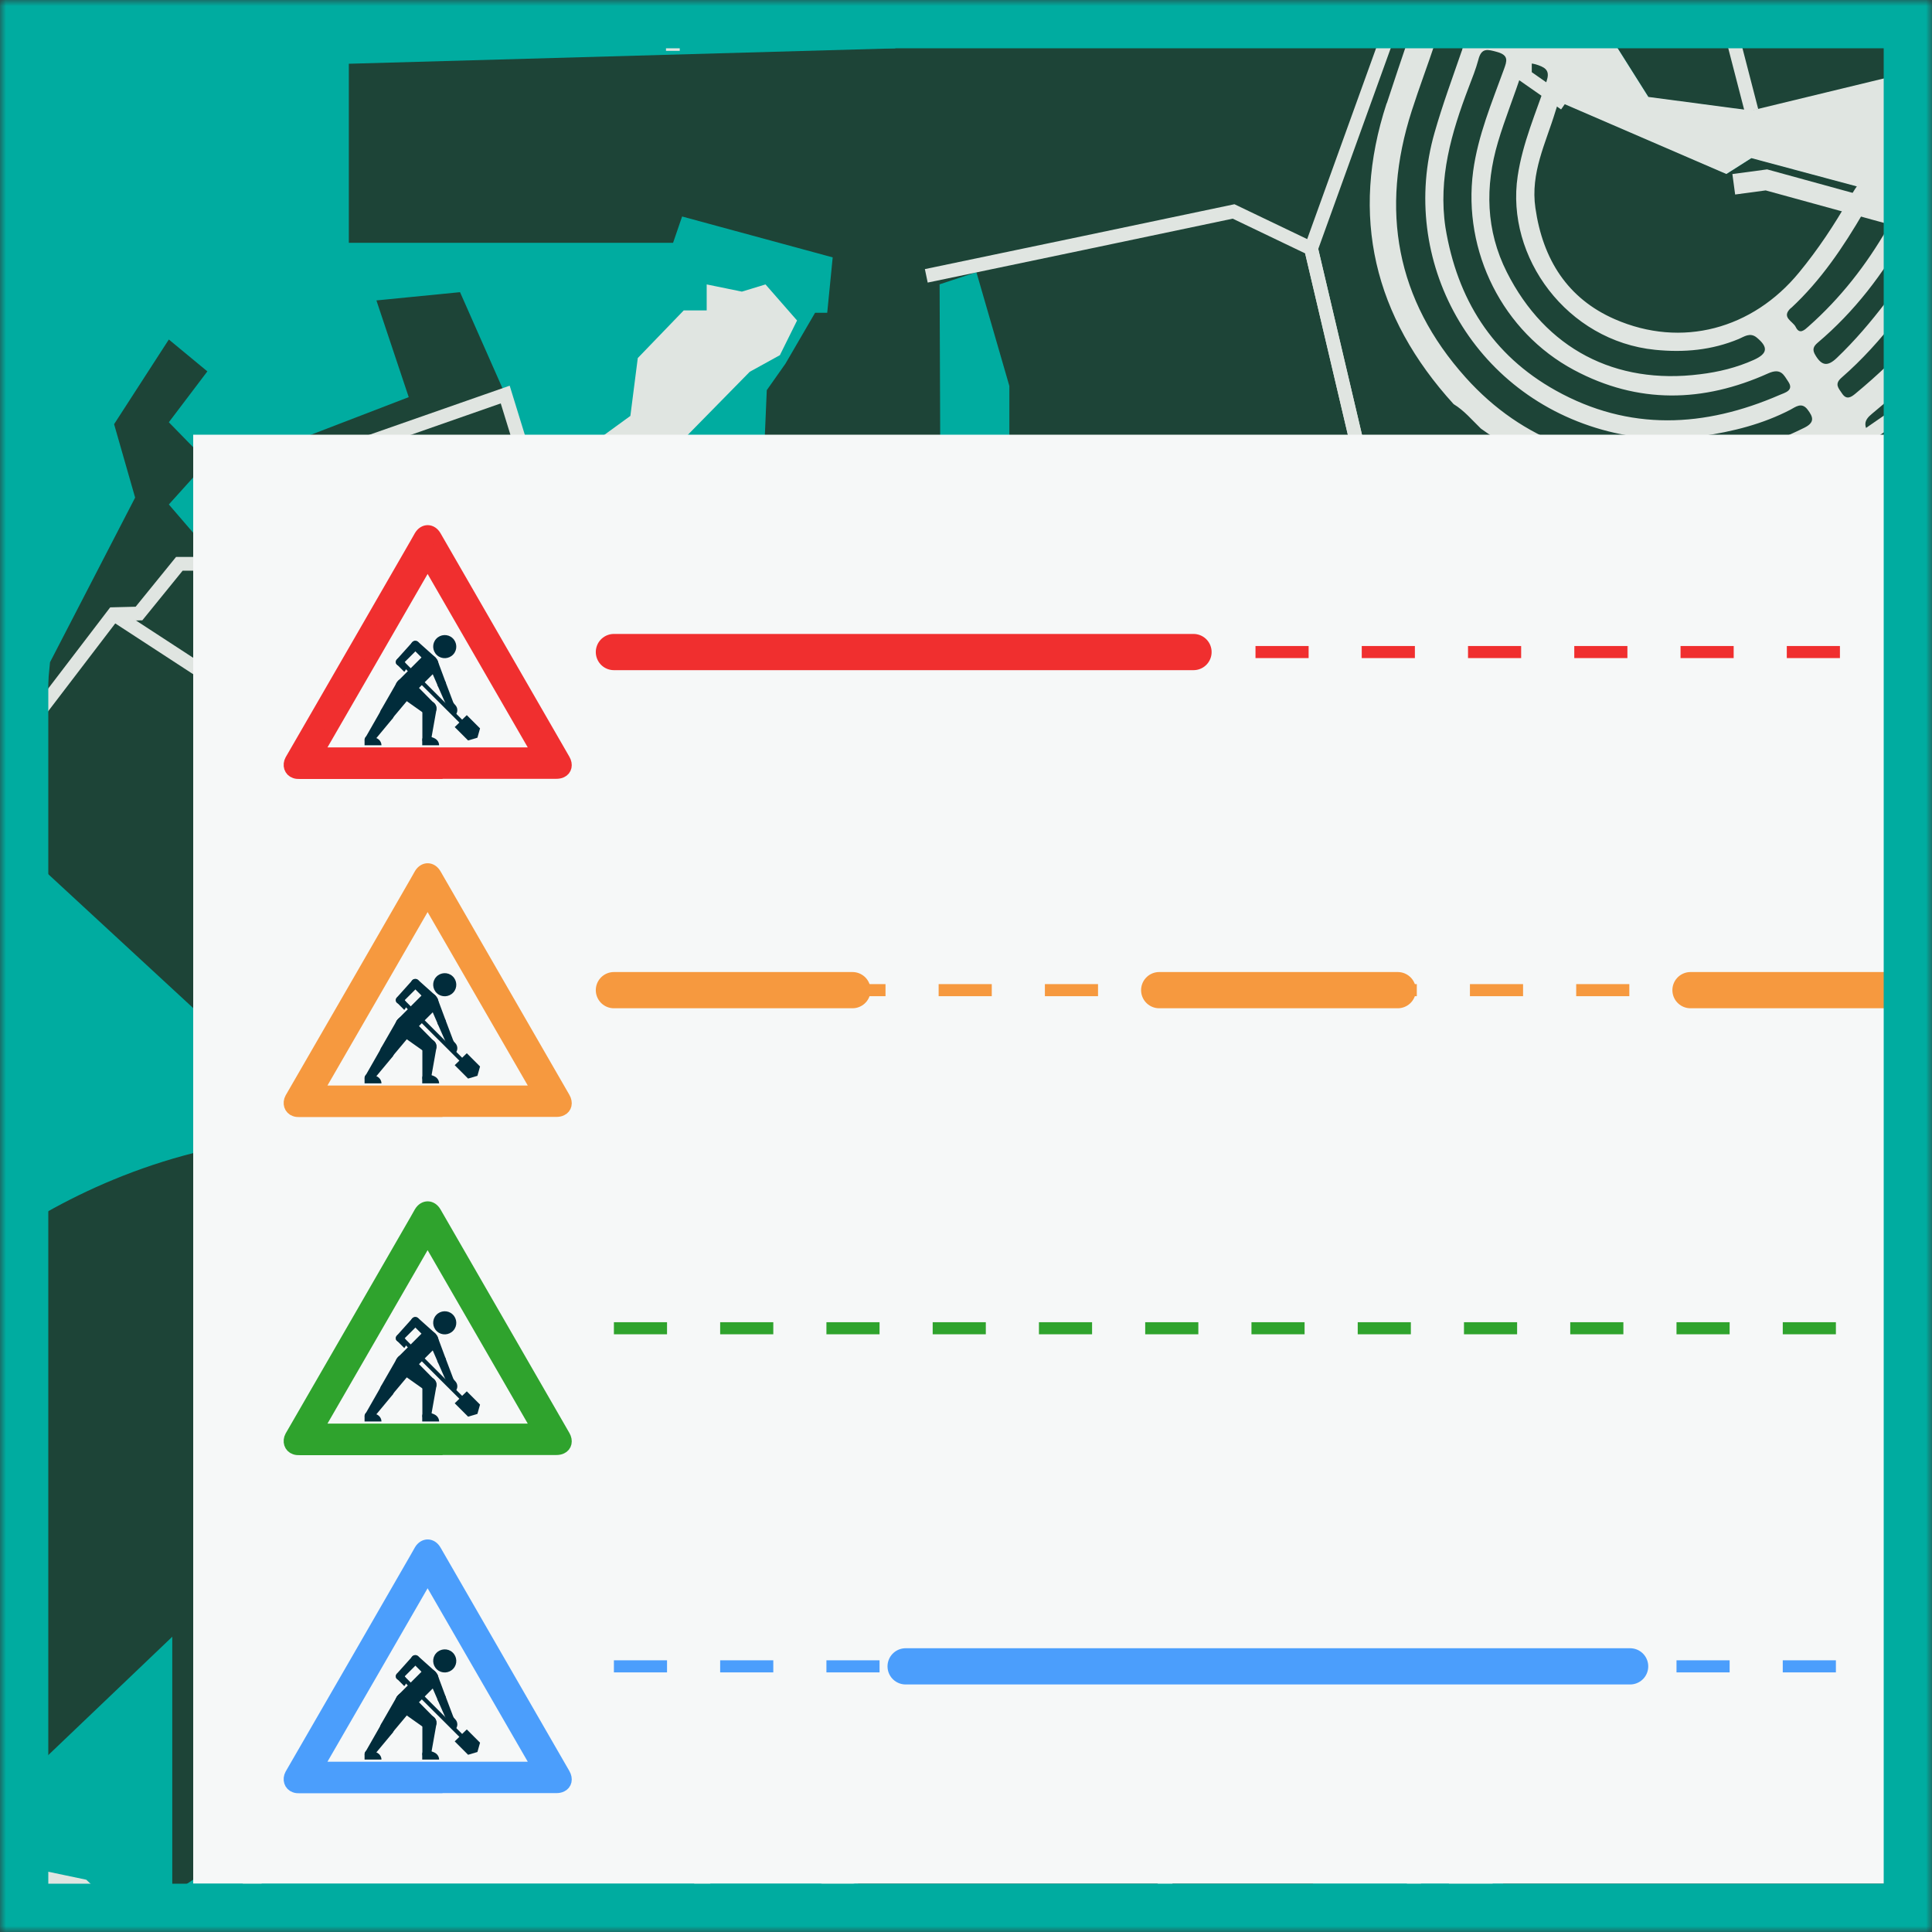 <svg width="160" height="160" viewBox="0 0 160 160" fill="none" xmlns="http://www.w3.org/2000/svg">
<rect x="0" y="0" width="160" height="160" fill="#333333" stroke="none"/>
<mask id="mask0_2527_12737" style="mask-type:alpha" maskUnits="userSpaceOnUse" x="0" y="0" width="160" height="160">
<rect x="2.5" y="2.5" width="155" height="155" fill="#D9D9D9" stroke="black" stroke-width="5"/>
</mask>
<g mask="url(#mask0_2527_12737)">
<mask id="mask1_2527_12737" style="mask-type:alpha" maskUnits="userSpaceOnUse" x="0" y="0" width="160" height="160">
<rect width="160" height="160" fill="#D9D9D9"/>
</mask>
<g mask="url(#mask1_2527_12737)">
<path d="M38.07 -123.556L70.31 -115.964L79.386 -105.387L111.27 -58.791C111.27 -58.791 125.999 -64.835 142.764 -50.738C159.528 -36.64 175.279 -29.155 175.279 -29.155C175.279 -29.155 201.359 -10.8 202.764 16.649C204.177 44.107 181.039 73.885 181.039 73.885L145.048 92.116L119.395 74.373L76.621 76.071L76.186 59.787L78.124 52.498L76.621 21.147L79.386 11.911V-14.338L109.261 -57.36" stroke="#E0E5E1" stroke-width="2.37" stroke-miterlimit="10"/>
<path d="M-74.614 203.378L-24.463 147.067C-24.463 147.067 -13.058 134.098 -7.094 110.613C-7.094 110.613 -4.08 95.938 31.208 94.178L52.204 75.387L76.622 76.08" stroke="#E0E5E1" stroke-width="2.37" stroke-miterlimit="10"/>
<path d="M-27.156 150.089L-22.712 54.889C-22.712 54.889 -15.716 36.711 -1.725 28.16C12.266 19.609 7.022 -0.942 7.022 -0.942C7.022 -0.942 11.688 -12.684 26.266 -10.338L45.893 -10.649L52.204 -6.96H72.222L79.386 -14.338" stroke="#E0E5E1" stroke-width="2.37" stroke-miterlimit="10"/>
<path d="M-74.614 -62L-58.214 -45.351L-52.605 -23.893L-47.405 23.547L-9.289 54.889C-9.289 54.889 -3.734 66.507 -4.258 75.387C-4.774 84.267 12.373 92.204 12.373 92.204L31.2 94.178C31.2 94.178 44.702 98.267 52.195 118.231L120.444 144.258C120.444 144.258 159.208 161.751 169.484 158.089C179.76 154.427 175.804 155.991 175.804 155.991L146.266 102.071L145.04 92.124" stroke="#E0E5E1" stroke-width="2.37" stroke-miterlimit="10"/>
<path d="M7.911 5.298L-8.969 3.484L-17.485 1.671H-29.503L-49.405 5.298H-74.614" stroke="#E0E5E1" stroke-width="2.37" stroke-miterlimit="10"/>
<path d="M392.106 -123.556H-74.614V208.569H392.106V-123.556Z" fill="#00ACA0"/>
<path opacity="0.5" d="M21.742 -62.507V-67.893L22.711 -67.564V-62.009L47.173 -56.96L49.28 -60.551L51.244 -60.462L53.004 -62.676L54.142 -62.009L51.386 -58.596L52.195 -55.662L73.413 -50.604L75.44 -52.56L56.906 -92.364L56.257 -99.591L49.288 -105.911L50.746 -106.56L57.066 -101.173L58.204 -97.911V-91.716L75.44 -56.48L79.386 -56.32C80.969 -60.071 90.746 -59.582 90.746 -59.582V-58.116C79.706 -58.764 80.72 -53.876 80.72 -53.876H86.231L86.542 -51.947L79.013 -51.92V-49.947L88.444 -48.151L90.746 -50.116L92.862 -51.911L94.897 -52.684L94.728 -51.147L92.862 -48.071V-46.871C102.204 -43.796 108.995 -35.582 108.995 -35.582L111.12 -38.231L112.275 -37.04L110.204 -34.204L117.342 -27.689L120.106 -31.164L122.471 -30.009L118.951 -25.369L124.977 -22.053V-17.271L129.608 -18.631L128.622 -12.907L132.506 1.653L136.533 8.036L145.057 9.164L161.102 5.28H188.053L191.946 7.342L192.897 5.28L203.102 13.04L203.173 13.369L203.102 12.036L208.551 20.596H211.475L216.924 14.845L221.84 15.511L227.555 13.769L228.355 18.72L235.813 22.462L238.826 21.156L240.364 13.289L239.946 7.671L237.671 6.773L240.568 4.764L243.742 4.489L241.92 3.307L235.813 -2.453L241.395 -14.249L246.906 -14.178L254.488 -15.982L256.835 -20.213L264.488 -27.36L271.724 -29.929L277.44 -40.089L283.031 -42.622L291.404 -42L293.511 -49.289L298.08 -54.044L299.022 -63.351L304.16 -68.391L306.204 -70.329L306.568 -71.804L310.177 -76.622L309.937 -78.436L306.453 -77.831L300.08 -78.195L298.275 -79.164H295.751L294.071 -80.258L292.871 -81.467L289.982 -80.622L288.542 -78.809L277.484 -81.351C271.235 -82.32 273.28 -86.436 273.28 -86.436L275.084 -91.635L274.48 -94.542L272.915 -97.324L274 -101.44L273.155 -105.316L280.008 -116.329L274.72 -119.111L270.631 -115.6L270.871 -113.902L268.826 -111.12L266.302 -112.329L266.906 -114.507L264.506 -115.956L261.617 -120.071L259.093 -121.769L259.111 -123.547H-74.614V-99.573C-74.614 -99.573 -47.111 -73.218 -7.529 -67.929L21.751 -62.498L21.742 -62.507Z" fill="#00ACA0"/>
<path d="M108.996 -35.556L111.12 -38.204L112.276 -37.013L110.205 -34.178L117.342 -27.662L120.107 -31.138L122.471 -29.982L118.951 -25.342L124.978 -22.027V-17.244L129.609 -18.604L128.622 -12.88L132.507 1.68L136.534 8.062L145.058 9.191L161.102 5.307H188.054L191.947 7.369L192.898 5.307L194.409 -3.973L189.254 -1.12L183.778 -15.307L173.396 -20.622L176.089 -27.938L169.502 -32.213L142.587 -38.435L102.898 -41.289C106.685 -38.347 109.005 -35.547 109.005 -35.547L108.996 -35.556Z" fill="#1D4437"/>
<path d="M239.013 82.969L203.093 50.871C188.56 47.591 187.982 42.516 187.982 42.516L184.907 22.827L183.778 22.667L182.64 24.791L182.48 27.236H169.502V26.258L181.049 24.622V22.338L179.28 20.871V18.747L173.831 19.076L173.182 20.871L163.191 17.938L145.067 13.076L142.996 14.391L129.618 8.613L128.364 5.316L126.258 1.689L124.987 -3.102L126.578 -5.547L124.987 -4.409L123.662 -6.942L123.342 -4.738L118.64 -6.942L119.449 -10.444L122.471 -12.08L117.671 -17.955L113.298 -14.693H112.16L109.733 -24.32L107.956 -23.182L109.573 -17.253H107.147L105.849 -20.907L104.551 -20.578L95.965 -13.893L89.973 -18.791L90.764 -19.591L94.187 -17.262L95.325 -18.791L88.684 -23.689L90.773 -26.462L96.933 -22.044H95.982L97.929 -19.591L108.302 -28.747L101.493 -37.04L101.173 -34.951L104.249 -31.689L104.089 -27.609L101.493 -29.404L101.173 -31.2L97.929 -26.96L96.933 -28.098L98.898 -32.009L96.933 -33.147L93.067 -28.907L91.769 -29.724L99.218 -38.924C94.196 -43.715 88.365 -44.089 88.365 -44.089L79.422 -45.324L82.622 -34.204L80.587 -32.835L79.413 -34.204V-36.053L76.649 -32.666L75.467 -33.484L78.96 -38.098L76.213 -40.773L76.649 -45.324L51.076 -51.867L33.849 -54.827L12.853 -60.56L11.582 -59.191L17.253 -39.76H31.236V-34.195H17.653L17.449 -27.146H31.227V-23.68H17.449V-22.044L13.973 -2.835L72.258 -1.795L74.569 5.28H85.564L88.178 -1.511L108.587 -1.147L114.978 2.853L28.889 5.28V20.107H55.742L56.489 17.929L68.96 21.316L68.507 25.902H67.502L65.049 30.116L63.502 32.311L63.325 36.436H60.684L55.751 43.947L46.667 48.258L43.413 43.369L41.938 32.889L38.098 24.196L31.173 24.88L33.849 32.889L21.902 37.485L17.173 45.485L13.982 41.778L17.173 38.24L13.982 34.969L17.173 30.756L13.982 28.116L9.449 35.129L11.191 41.209L4.142 54.845L2.596 71.102L22.293 89.298L25.485 86.489L22.293 83.671L25.485 81.094L28.907 81.876L31.173 79.929L33.849 81.876H38.098L43.413 77.778L42.925 83.68L31.236 94.142C7.52 92.436 -7.067 108.667 -7.067 108.667H-16.444L-15.938 97.929H-11.867L-8.222 92.098L-17.964 83.689L-22.035 89.289L-24.427 147.04L-38.524 162.871L-25.831 173.822L14.267 135.547V156.827L29.929 146.302L32.516 136.445L46.533 126.356L52.24 118.213L55.769 89.334L61.476 86.525H79.431L91.671 88.009V112.525H82.631V143.182L73.156 151.911L61.476 174.702L70.356 183.867L76.667 186.178L79.431 174.693L102.933 180.231L105.724 162.276L117.813 137.076V108.685H108.622V97.947H122.516L129.662 82.071L134.062 75.716L145.111 72.96L159.422 103.191L166.809 116.605L160.551 128.018L164.56 135.342L173.733 138.267L225.058 108.693L237.52 89.965L242.009 88.773C240.507 83.947 239.067 82.969 239.067 82.969H239.013Z" fill="#1D4437"/>
<path d="M79.387 133.991L76.622 133.173L75.111 131.724L72.871 132.364L71.253 136.071L71.698 137.52L70.444 141.769L72.595 144.178L73.351 145.84L74.915 145.031L75.92 145.84L76.622 145.484L77.902 140.871L79.875 136.071L80.862 135.164L79.387 135.075V133.991Z" fill="#E0E5E1"/>
<path d="M160.498 128.027L130.169 144.178L117.769 169.956L178.08 186.187L186.311 158.578L215.333 162.284V157.2H219.173L221.849 151.92H225.902V145.991L202.836 144.178L194.4 124.542L181.751 121.973L160.498 128.027Z" fill="#1D4437"/>
<path d="M77.814 23.547L80.862 22.542L83.591 31.965V45.52L77.902 45.929L77.814 23.547Z" fill="#00ACA0"/>
<path d="M91.627 48.285L93.271 51.876L114.969 41.822L112.347 38.285L91.627 48.285Z" fill="#00ACA0"/>
<path d="M172.88 68.444C172.738 68.142 172.391 68 172.071 68.107L170 68.827C169.92 68.853 169.849 68.898 169.787 68.951C169.574 69.129 169.502 69.431 169.6 69.689C169.787 70.204 170.036 71.093 169.805 71.716C168.96 73.991 164.027 80.16 136.596 88.24C130.569 90.018 126.382 95.378 126.178 101.582C126.178 101.787 126.169 101.991 126.169 102.196C126.169 107.502 129.369 111.271 134.951 112.524C135.645 112.684 136.249 113.12 136.605 113.733C136.942 114.311 137.022 114.978 136.836 115.6C136.791 115.76 136.765 115.876 136.649 116.64C136.614 116.871 136.56 117.236 136.525 117.431C136.525 117.467 136.507 117.493 136.498 117.529C136.134 118.604 136.009 119.467 135.876 120.382C135.538 122.782 135.076 126.071 129.04 137.164C120.694 152.498 100.96 200.036 98.027 208.569H101.04C103.938 200.133 123.769 153.991 132.036 138.809C138.365 127.173 138.88 123.529 139.262 120.862C139.378 120.018 139.476 119.351 139.769 118.533C139.84 118.329 139.867 118.169 140.027 117.182C140.062 116.924 140.107 116.684 140.125 116.551C140.125 116.533 140.125 116.516 140.134 116.498C140.56 114.978 140.356 113.387 139.556 112C138.72 110.569 137.316 109.538 135.698 109.173C132.907 108.551 129.582 106.827 129.582 102.204C129.582 102.036 129.582 101.867 129.582 101.698C129.734 96.978 132.934 92.898 137.547 91.538C159.298 85.129 171.271 78.72 173.138 72.498C173.689 70.649 173.236 69.173 172.889 68.436L172.88 68.444Z" fill="#E0E5E1"/>
<path d="M375.093 -8.418L380.417 -19.582L392.115 -27.947V-123.556H331.528L336.071 -115.964L355.751 -119.52L357.768 -113.556H350.702L342.124 -106.764L334.053 -106.071L327.573 -98.311L321.44 -99.084L317.004 -96.231L314.88 -101.902L323.964 -111.147L324.471 -115.973L323.457 -120.338L323.964 -123.556H259.084L259.066 -121.778L261.591 -120.08L264.48 -115.964L266.88 -114.516L266.275 -112.338L268.8 -111.129L270.844 -113.911L270.604 -115.609L274.693 -119.12L279.982 -116.338L273.128 -105.324L273.973 -101.449L272.888 -97.333L274.453 -94.551L275.057 -91.644L273.253 -86.444C273.253 -86.444 271.208 -82.329 277.457 -81.36L288.515 -78.818L289.955 -80.631L292.844 -81.475L294.044 -80.267L295.724 -79.173H298.248L300.053 -78.204L306.426 -77.84L309.911 -78.444L310.151 -76.631L306.542 -71.813L306.177 -70.338L304.133 -68.4L298.995 -63.36L298.053 -54.053L293.484 -49.298L291.377 -42.009L283.004 -42.631L277.413 -40.098L271.697 -29.938L264.462 -27.369L256.808 -20.222L254.462 -15.991L246.88 -14.187L241.368 -14.258L235.786 -2.462L241.893 3.298L243.715 4.48L240.542 4.756L237.644 6.764L239.92 7.662L240.337 13.28L238.8 21.147L235.786 22.453L228.328 18.711L227.528 13.76L221.813 15.502L216.897 14.836L211.448 20.587H208.524L203.075 12.027L203.146 13.36L203.075 13.031L192.871 5.271L191.92 7.333L188.026 5.271H161.075L145.031 9.156L136.506 8.027L132.48 1.644L128.595 -12.915L129.582 -18.64L124.951 -17.28V-22.062L118.924 -25.378L122.444 -30.018L120.08 -31.173L117.315 -27.698L110.177 -34.213L112.248 -37.049L111.093 -38.24L108.968 -35.591C108.968 -35.591 102.177 -43.804 92.835 -46.88V-48.08L94.702 -51.156L94.871 -52.693L92.835 -51.92L90.72 -50.124L88.417 -48.16L78.986 -49.956V-51.929L86.515 -51.956L86.204 -53.884H80.693C80.693 -53.884 79.68 -58.782 90.72 -58.124V-59.591C90.72 -59.591 80.951 -60.08 79.36 -56.329L75.413 -56.489L58.177 -91.724V-97.92L57.04 -101.182L50.72 -106.569L49.262 -105.92L56.231 -99.6L56.88 -92.373L75.413 -52.569L73.386 -50.613L52.168 -55.671L51.36 -58.604L54.115 -62.018L52.977 -62.684L51.217 -60.471L49.253 -60.56L47.146 -56.969L22.684 -62.018V-67.573L21.715 -67.902V-62.516L-7.565 -67.947C-47.112 -73.227 -74.614 -99.582 -74.614 -99.582V-93.804C-46.667 -69.458 -19.254 -66.933 -19.254 -66.933L-16.009 -62.009L-14.392 -53.058L-19.254 -51.689V-49.582L-14.187 -50.604L-12.791 -46.524L-18.045 -45.307V-43.867L-12.791 -45.307V-38.907L-7.094 -39.742L-10.658 -64.462L-9.28 -64.622L-4.498 -63.342L4.08 -61.991L11.546 -37.013V-22.027H17.422V-23.662H31.2V-27.129H17.422L17.626 -34.178H31.208V-39.742H17.226L11.555 -59.173L12.826 -60.542L33.822 -54.809L51.048 -51.849L76.622 -45.307L76.186 -40.755L78.933 -38.08L75.44 -33.467L76.622 -32.649L79.386 -36.035V-34.187L80.56 -32.818L82.595 -34.187L79.395 -45.307L88.337 -44.071C88.337 -44.071 94.168 -43.698 99.191 -38.907L91.742 -29.707L93.04 -28.889L96.906 -33.129L98.871 -31.991L96.906 -28.08L97.902 -26.942L101.146 -31.182L101.466 -29.387L104.062 -27.591L104.222 -31.671L101.146 -34.933L101.466 -37.022L108.275 -28.729L97.902 -19.573L95.955 -22.027H96.906L90.746 -26.444L88.657 -23.671L95.297 -18.773L94.159 -17.244L90.737 -19.573L89.946 -18.773L95.937 -13.876L104.524 -20.56L105.822 -20.889L107.12 -17.235H109.546L107.928 -23.164L109.706 -24.302L112.133 -14.675H113.271L117.644 -17.938L122.444 -12.062L119.422 -10.427L118.613 -6.924L123.315 -4.72L123.635 -6.924L124.96 -4.391L126.551 -5.529L124.96 -3.084L126.231 1.707L128.337 5.333L129.591 8.631L142.968 14.409L145.04 13.093L163.164 17.956L173.155 20.889L173.804 19.093L179.253 18.765V20.889L181.022 22.356V24.64L164.604 21.965L163.973 23.458L182.453 27.244L182.613 24.8L183.751 22.676L184.88 22.836L187.955 42.525C187.955 42.525 188.533 47.6 203.066 50.88L238.986 82.978C238.986 82.978 244.337 86.622 245.146 114.356C245.955 142.089 253.413 129.058 240.124 208.578H241.742C241.742 208.578 251.297 168.027 250.168 143.884C249.031 119.742 244.986 88.062 244.008 87.342C243.04 86.622 242.711 83.893 232.826 74.569C222.942 65.253 204.471 49.591 204.471 49.591C204.471 49.591 202.853 48.018 200.417 47.342C197.982 46.667 189.884 46.818 187.777 34.258L186.968 28.587L187.457 27.413L185.511 14.907L188.426 10.276L191.022 11.742L190.053 13.076L208.24 28.649L203.057 28.782L201.297 29.662L209.182 36.827V34.96L210.275 34.382L211.182 35.351L213.048 34.027L218.462 36.516L214.133 40.569L215.831 42.533L220.16 39.947L235.786 52.871L239.191 51.627V49.6L240.373 48.898L241.208 49.911L241.982 49.44L237.191 39.627L263.333 37.538L263.795 42.525L262.871 44.178L262.906 51.547L241.866 59.333L244.897 62.862L256.453 59.698L261.982 69.307L253.297 76.729L262.524 84.631L264.72 74.56L272.026 82.969L281.244 76.72L291.36 78.498L301.306 74.498L317.28 76.711L327.555 88.827L343.902 90.356L350.364 97.938L356.071 93.822L364.817 108.56L382.311 127.876L392.106 130.169V84.605L375.466 90.729L371.662 89.582L366.72 93.822L364.817 97.938L357.208 89.2C357.208 89.2 367.093 92.773 362.533 82.942L356.453 76.693L352.266 35.147L343.137 17.982L344.275 10.942L375.075 -8.436L375.093 -8.418Z" fill="#E0E5E1"/>
<path d="M257.369 -108.151L260.774 -107.084L265.831 -109.307L270.454 -108.196L272.222 -103.76L273.174 -101.289L271.885 -96.542L274.24 -91.502L271.965 -84.987L273.174 -81.404L286.845 -78.044L293.325 -79.342L296.356 -77.511L298.845 -77.964L301.12 -77.511L299.387 -70.933L296.356 -68.222L294.667 -64.738L297.094 -62.978L296.356 -58.471V-53.804L292.311 -48.533L290.871 -43.102L283.271 -43.484L276.365 -41.262L271.28 -31.555L264.036 -28.418L259.094 -24.213L254.649 -18.711L253.662 -16.8L250.311 -2.818L241.894 3.316L230.054 9.182V-0.284V-5.671L227.458 -6.951L215.334 -2.818L212.222 -0.284V2.871L199.529 7.022L194.4 -3.982L189.476 -2.818L184.036 -14.72L183.769 -15.316L173.174 -20.035L171.351 -19.084L164.614 -23.875L161.574 -26.053L157.591 -26.995L142.587 -38.444L145.058 -48.853" stroke="#E0E5E1" stroke-width="1.14" stroke-miterlimit="10"/>
<path d="M145.058 9.182L143.583 3.484L151.76 -2.818L158.551 -15.716L166.756 -26.764L175.814 -40.791L178.16 -52.258L183.769 -54.809H202.836L237.467 -81.049L254.151 -98.48L258.658 -112.018L259.076 -123.556" stroke="#E0E5E1" stroke-width="1.14" stroke-miterlimit="10"/>
<path d="M158.293 123.991L162.187 119.92L166.756 116.605L180.489 109.529L178.08 103.556L196.987 93.396L199.005 94.827" stroke="#E0E5E1" stroke-width="1.14" stroke-miterlimit="10"/>
<path d="M156.089 86.533L161.102 96.027V98.533L159.369 103.191L181.049 144.178L195.555 135.458L197.813 139.28L201.964 138.267L207.413 135.458V132.347L202.178 125.236L200.355 122.756L178.08 83.004L172.409 78.267" stroke="#E0E5E1" stroke-width="1.14" stroke-miterlimit="10"/>
<path d="M205.884 83.707V82.169L181.928 72.711L161.102 51.698L154.497 36.16L158.293 33.538L165.022 32.676V22.542H167.555L169.493 23.493L180.195 21.627L186.675 22.116L194.133 24.329L230.568 56.596L238.044 52.667L243.733 65.556L241.955 71.769L234.364 80.853L224.151 82.053" stroke="#E0E5E1" stroke-width="1.14" stroke-miterlimit="10"/>
<path d="M129.609 8.596L126.285 6.276V2.329L124.063 -4.035L118.054 -5.671L108.578 20.587L112.347 36.596L117.743 40.285L121.209 42.96L124.063 45.316L132.009 45.929L146.285 40.187L150.454 39.058L154.498 36.16" stroke="#E0E5E1" stroke-width="1.14" stroke-miterlimit="10"/>
<path d="M76.711 22.844L89.724 20.124L102.16 17.511L108.578 20.587L112.347 36.596L90.133 46.693L88.302 44.596L85.547 45.52L53.964 45.929L46.649 48.284L41.84 32.675L21.964 39.627L17.787 46.693H14.853L11.511 50.809L9.413 50.862L-4.667 69.298" stroke="#E0E5E1" stroke-width="1.14" stroke-miterlimit="10"/>
<path d="M9.413 50.862L24.48 60.684L26.115 58.995L32.213 56.889L35.769 61.733L38.906 59.627L52.204 56.302H64V75.716" stroke="#E0E5E1" stroke-width="1.14" stroke-miterlimit="10"/>
<path d="M64 64.898H80.32L85.342 55.84L85.547 45.52" stroke="#E0E5E1" stroke-width="1.14" stroke-miterlimit="10"/>
<path d="M92.658 75.44L91.627 66.373L113.573 63.289L119.404 57.92L119.733 41.822" stroke="#E0E5E1" stroke-width="1.14" stroke-miterlimit="10"/>
<path d="M165.023 22.542L161.103 18.969L146.285 14.898L143.583 15.262" stroke="#E0E5E1" stroke-width="1.71" stroke-miterlimit="10"/>
<path d="M114.836 8.551C111.769 17.911 113.796 26.231 120.382 33.467C121.262 34 121.911 34.791 122.64 35.493C125.413 37.475 128.4 39.013 131.742 39.778C136.871 40.951 141.92 40.604 146.88 38.88C148.258 38.4 149.618 37.849 150.871 37.075C151.404 36.747 151.742 36.916 152.062 37.422C154.276 40.951 167.902 65.884 169.609 69.698L172.898 68.444C171.236 64.471 157.12 39.573 154.809 35.964C154.356 35.253 154.32 34.836 155.04 34.258C157.476 32.276 159.644 30.009 161.618 27.564C162.711 25.947 163.796 24.329 164.889 22.72C164.809 22.453 164.818 22.089 164.64 21.938C163.778 21.191 163.627 20.213 163.609 19.164C161.004 18.222 158.622 16.818 156.142 15.627C154.178 14.684 154.196 14.631 153.129 16.489C151.911 18.622 150.56 20.658 148.996 22.56C145.147 27.253 139.271 28.853 133.733 26.436C129.822 24.729 127.769 21.493 127.156 17.227C126.729 14.311 128.018 11.849 128.809 9.236C129.182 8.027 129.6 6.818 130.089 5.653C130.418 4.871 130.08 4.64 129.44 4.436C126.498 3.502 123.564 2.542 120.613 1.627C119.947 1.422 119.671 1.182 119.938 0.418C121.173 -3.076 122.373 -6.587 123.582 -10.089L122.347 -13.138C119.804 -5.929 117.236 1.28 114.853 8.542L114.836 8.551ZM161.929 20.284C162.276 20.391 163.084 20.889 163.12 21.102C163.031 21.298 162.951 21.529 162.836 21.742C160.587 26.053 157.36 29.529 153.662 32.596C153.289 32.907 152.916 33.138 152.551 32.587C152.267 32.151 151.884 31.813 152.516 31.271C155.938 28.293 158.489 24.587 161.004 20.853C161.236 20.507 161.387 20.116 161.938 20.284H161.929ZM158.809 18.711C159.476 19.013 159.902 19.244 159.92 19.591C159.876 19.698 159.822 19.858 159.733 19.982C157.431 23.387 155.111 26.782 152.116 29.644C151.36 30.364 150.871 30.302 150.347 29.422C150.062 28.96 150.169 28.693 150.533 28.382C153.582 25.804 155.964 22.684 157.911 19.2C158.098 18.871 158.213 18.436 158.818 18.711H158.809ZM148.329 25.511C150.8 23.218 152.658 20.453 154.347 17.555C154.489 17.307 154.622 17.049 155.013 16.924C155.493 17.155 156.107 17.333 156.56 17.707C157.031 18.098 156.516 18.551 156.32 18.889C154.56 21.947 152.418 24.693 149.778 27.031C149.449 27.324 149.031 27.742 148.711 27.076C148.48 26.596 147.467 26.284 148.32 25.502L148.329 25.511ZM127.413 5.404C128.089 5.644 128.347 5.938 128.08 6.729C127.209 9.316 126.098 11.831 125.689 14.578C124.676 21.316 129.804 28.24 137.067 28.969C139.467 29.209 141.76 29.004 144 28.071C144.427 27.893 144.924 27.502 145.476 27.947C146.453 28.747 146.4 29.28 145.244 29.804C143.822 30.444 142.329 30.809 140.782 30.995C133.769 31.884 127.991 28.88 124.791 22.542C123.049 19.093 122.969 15.44 124.053 11.778C124.631 9.822 125.413 7.929 126.036 5.982C126.302 5.129 126.756 5.173 127.413 5.404ZM122.436 4.924C122.693 3.947 123.182 4.08 123.982 4.302C124.978 4.578 124.791 5.067 124.551 5.733C123.547 8.498 122.4 11.218 122 14.178C121.12 20.835 124.462 27.493 130.347 30.64C135.644 33.475 141.058 33.342 146.427 30.924C147.511 30.436 147.733 31.076 148.098 31.609C148.604 32.355 147.769 32.533 147.396 32.702C141.164 35.413 134.924 35.733 128.836 32.338C123.573 29.404 120.676 24.756 119.707 18.844C119.093 14.755 120.204 10.978 121.627 7.244C121.92 6.48 122.222 5.724 122.436 4.933V4.924ZM121.058 4.213C120.284 6.453 119.458 8.693 118.809 10.969C115.787 21.476 121.84 32.836 133.2 35.724C135.742 36.364 138.338 36.48 140.942 36.115C143.493 35.742 145.964 35.129 148.276 33.929C148.684 33.715 149.2 33.271 149.689 33.911C150.16 34.524 150.32 34.978 149.431 35.422C146.213 37.013 142.844 38.053 139.271 38.249C132.284 38.631 126.124 36.551 121.378 31.262C115.618 24.844 114.276 17.378 116.916 9.173C117.529 7.262 118.24 5.387 118.871 3.484C119.067 2.907 119.324 2.622 119.884 3.031C120.338 3.36 121.484 2.987 121.058 4.231V4.213Z" fill="#E0E5E1"/>
<path d="M-74.614 110.364L-66.978 108.391L-63.769 109.262L-43.725 127.244L-43.956 130.951L-47.867 137.493V141.911L-37.92 151.058L-44.418 157.84L-25.858 173.849L-22.649 174.72L-10.356 162.498L2.72 155.324L6.871 156.195L14.231 163.138L29.893 146.338L32.48 136.48L37.573 131.671L46.497 126.391L60.675 151.938L71.484 156.987L77.902 157.227L91.635 159.982C95.031 159.351 96.231 156.667 96.231 156.667L106.257 130.569L106.568 118.107L103.44 108.089L102.817 92.551H119.751L123.342 91.209L123.031 80.089L125.004 78.24L125.537 70.542L123.733 67.227L116.924 66.596L113.6 63.289" stroke="#E0E5E1" stroke-width="1.14" stroke-miterlimit="10"/>
<path d="M60.667 151.92L46.658 174.702L38.071 191.129L33.378 196.72L19.698 205.307L17.52 208.569" stroke="#E0E5E1" stroke-width="1.14" stroke-miterlimit="10"/>
<path d="M14.231 163.111L33.378 196.72L46.258 203.378L50.978 201.511L61.92 208.569L64 203.378L70.844 190.133L77.902 157.2" stroke="#E0E5E1" stroke-width="1.14" stroke-miterlimit="10"/>
<path d="M-74.614 -90.916L-51.272 -75.947L-42.356 -71.956L-36.8 -67.965H-31.049L-20.943 -66.169L-19.36 -63.573L-21.734 -54.809L-18.169 -34.178L-1.716 -29.84L-0.125 -20.853L17.431 -16.516H36.889L39.893 -14.338L40.604 -7.787V-3.333H55.724V4.213" stroke="#E0E5E1" stroke-width="1.14" stroke-miterlimit="10"/>
<path d="M66.009 26.542L63.396 23.555L61.44 24.151L58.525 23.555V25.707H56.623L52.818 29.653L52.205 34.444L49.734 36.24V37.52H47.351L47.947 39.591L46.756 40.667L45.689 42.507L47.351 46.693L52.205 44.969L51.511 41.822H53.84L57.334 37.52L56.623 36.356L62.089 30.791L64.587 29.413L66.009 26.542Z" fill="#E0E5E1"/>
<path d="M55.209 80.116H53.84L48.311 84.258V87.956L53.209 90.871L54.764 93.396H56.32L57.102 90.987L60.666 88.969L66.009 90.089L68.009 89.413L73.022 90.089L80.48 86.756L83.591 83.707L82.924 78.88L80.364 80.116L77.36 83.253L70.684 86.142H68.231L66.009 83.707L65.946 82.018L59.217 81.796L55.209 80.116Z" fill="#E0E5E1"/>
<path d="M58.551 97.707L88.16 90.871V92.115L58.551 99.502V97.707Z" fill="#E0E5E1"/>
<path d="M170.933 153.884L165.022 144.773L163.182 145.991L161.102 148.516L158.746 147.058L162.186 145.991L160.497 144.178L158.293 144.933L156.088 144.178L155.235 147.058L154.497 149.031H156.853L154.497 150.089L156.088 155.982H162.186L164.515 154.702L167.848 155.982L170.933 153.884Z" fill="#E0E5E1"/>
<path d="M106.249 130.551L115.618 135.565L110.934 150.08L118.054 151.92L115.618 162.285L112.151 168.578L115.618 180.24L112.347 188.498L114.969 191.698L112.151 195.618L107.974 196.533L106.249 199.467L107.138 201.991L104.214 208.569" stroke="#E0E5E1" stroke-width="1.14" stroke-miterlimit="10"/>
<path d="M-11.413 123.991L-3.92 127.111L1.92 123.991L2.756 120.951L-1.698 120.249L-8.258 124.729" stroke="#E0E5E1" stroke-width="1.14" stroke-miterlimit="10"/>
<path d="M154.498 82.053L155.058 78.88L150.072 68.071L151.76 64.898L150.489 60.444L143.583 62.471L139.387 52.027L136.205 44.24" stroke="#E0E5E1" stroke-width="1.14" stroke-miterlimit="10"/>
<path d="M144.587 85.742L144.16 79.351L140.267 72.907L125.378 72.462" stroke="#E0E5E1" stroke-width="1.14" stroke-miterlimit="10"/>
<path d="M140.267 72.907L143.582 71.129L145.191 68.764L143.582 62.471" stroke="#E0E5E1" stroke-width="1.14" stroke-miterlimit="10"/>
<path d="M158.294 123.991L153.271 128.809L141.556 138.267L136.534 137.476L134.987 137.013L127.36 140.382L120.454 136.32L115.618 135.564" stroke="#E0E5E1" stroke-width="1.14" stroke-miterlimit="10"/>
<path d="M148 90.631L151.76 97.369L163.6 89.804L171.12 90.471L181.751 85.742L183.769 88.018H186.311L187.947 90.471L187.218 92.115L187.947 93.395H189.778L191.04 96.587" stroke="#E0E5E1" stroke-width="1.14" stroke-miterlimit="10"/>
<path d="M101.983 141.653L112.347 145.698" stroke="#E0E5E1" stroke-width="1.14" stroke-miterlimit="10"/>
<path d="M118.053 151.92L123.333 148.889" stroke="#E0E5E1" stroke-width="1.14" stroke-miterlimit="10"/>
</g>
<rect width="144" height="120" transform="translate(16 36)" fill="#F6F8F8"/>
<path d="M35.425 64C31.88 64 28.334 64 24.8 64C24.68 64 24.547 64 24.427 63.952C24.029 63.819 23.884 63.361 24.101 62.963C24.499 62.263 24.897 61.576 25.307 60.877C28.358 55.594 31.409 50.312 34.448 45.03C34.569 44.813 34.69 44.608 34.81 44.391C35.136 43.86 35.727 43.872 36.04 44.415C39.598 50.589 43.156 56.752 46.713 62.927C46.942 63.325 46.858 63.735 46.496 63.904C46.376 63.964 46.219 63.988 46.074 63.988C44.157 63.988 42.227 63.988 40.309 63.988C38.681 63.988 37.041 63.988 35.413 63.988L35.425 64ZM26.247 62.408H44.591C41.527 57.102 38.476 51.819 35.413 46.513C32.35 51.831 29.299 57.102 26.235 62.408H26.247Z" fill="#F02F2F" stroke="#F02F2F" stroke-width="1.02"/>
<path d="M31.169 61.118L30.71 60.949C30.662 60.925 30.614 60.913 30.553 60.913C30.36 60.913 30.192 61.069 30.192 61.274V61.721H31.591C31.591 61.455 31.41 61.214 31.156 61.118" fill="#012C3B"/>
<path d="M32.543 59.453C32.724 59.188 32.664 58.814 32.399 58.633C32.133 58.452 31.759 58.513 31.579 58.778C31.579 58.79 31.554 58.802 31.554 58.826L30.252 61.105C30.155 61.262 30.204 61.467 30.36 61.576C30.517 61.684 30.722 61.648 30.843 61.516L32.519 59.502C32.519 59.502 32.543 59.477 32.555 59.465" fill="#012C3B"/>
<path d="M34.232 57.427C34.485 57.053 34.401 56.547 34.027 56.282C33.653 56.028 33.146 56.113 32.881 56.487C32.869 56.511 32.857 56.523 32.845 56.547L31.542 58.814C31.398 59.08 31.47 59.417 31.723 59.586C31.977 59.767 32.314 59.707 32.507 59.477L34.184 57.475C34.184 57.475 34.22 57.439 34.232 57.415" fill="#012C3B"/>
<path d="M35.944 61.118L35.486 60.949C35.486 60.949 35.389 60.913 35.329 60.913C35.136 60.913 34.967 61.069 34.967 61.274V61.721H36.366C36.366 61.455 36.185 61.214 35.932 61.118" fill="#012C3B"/>
<path d="M36.149 58.706C36.173 58.38 35.932 58.091 35.619 58.066C35.293 58.042 35.004 58.271 34.979 58.597C34.979 58.609 34.979 58.633 34.979 58.645V61.262C34.979 61.443 35.124 61.6 35.305 61.612C35.486 61.624 35.655 61.504 35.691 61.323L36.149 58.742C36.149 58.742 36.149 58.706 36.149 58.694" fill="#012C3B"/>
<path d="M34.088 56.342C33.738 56.053 33.231 56.089 32.93 56.438C32.64 56.788 32.676 57.307 33.026 57.596C33.05 57.608 33.062 57.632 33.087 57.644L35.221 59.152C35.462 59.321 35.812 59.285 36.005 59.055C36.198 58.826 36.186 58.477 35.969 58.259L34.136 56.402C34.136 56.402 34.1 56.366 34.075 56.354" fill="#012C3B"/>
<path d="M38.272 59.598L33.351 54.678L33.11 54.919L38.043 59.839L37.657 60.213L38.766 61.323L39.538 61.093L39.755 60.322L38.658 59.224L38.272 59.598Z" fill="#012C3B"/>
<path d="M33.472 55.642C33.702 55.425 33.714 55.064 33.508 54.822L33.316 54.605C33.195 54.485 33.002 54.473 32.881 54.605C32.761 54.726 32.749 54.919 32.881 55.039L33.496 55.654L33.472 55.642Z" fill="#012C3B"/>
<path d="M32.869 55.039C32.99 55.16 33.182 55.148 33.303 55.039L34.654 53.689C34.786 53.544 34.786 53.315 34.642 53.182C34.497 53.05 34.268 53.05 34.135 53.194L32.857 54.617C32.748 54.738 32.748 54.931 32.869 55.051" fill="#012C3B"/>
<path d="M34.135 53.182C34.003 53.327 34.003 53.544 34.135 53.677L35.474 55.015C35.643 55.172 35.896 55.16 36.053 55.003C36.21 54.834 36.197 54.581 36.041 54.424L34.63 53.158C34.485 53.025 34.268 53.037 34.135 53.182Z" fill="#012C3B"/>
<path d="M36.126 52.905C36.476 52.519 37.091 52.483 37.477 52.845C37.862 53.194 37.899 53.809 37.537 54.195C37.187 54.581 36.572 54.617 36.186 54.256C35.8 53.906 35.764 53.291 36.126 52.905Z" fill="#012C3B"/>
<path d="M36.065 54.449C35.739 54.123 35.221 54.123 34.907 54.449L32.977 56.378C32.652 56.704 32.652 57.222 32.977 57.536C33.303 57.861 33.822 57.861 34.135 57.536L36.065 55.606C36.391 55.281 36.391 54.762 36.065 54.449Z" fill="#012C3B"/>
<path d="M37.693 59.236C37.922 59.019 37.934 58.657 37.73 58.416L37.537 58.199C37.416 58.078 37.223 58.066 37.102 58.199C36.982 58.32 36.97 58.513 37.102 58.633L37.718 59.248L37.693 59.236Z" fill="#012C3B"/>
<path d="M37.416 58.694C37.573 58.633 37.645 58.453 37.585 58.296L36.91 56.511C36.837 56.33 36.62 56.246 36.44 56.318C36.259 56.39 36.174 56.607 36.246 56.788L37.018 58.537C37.091 58.694 37.26 58.766 37.416 58.694Z" fill="#012C3B"/>
<path d="M36.704 56.969C36.885 56.897 36.97 56.692 36.91 56.511L36.246 54.726C36.162 54.521 35.92 54.413 35.715 54.497C35.51 54.581 35.402 54.823 35.486 55.028L36.246 56.776C36.318 56.957 36.523 57.042 36.704 56.969Z" fill="#012C3B"/>
<path d="M51.175 54H160" stroke="#F02F2F" stroke-dasharray="4.4 4.4"/>
<path d="M50.841 54H98.841" stroke="#F02F2F" stroke-width="3" stroke-linecap="round"/>
<path d="M35.425 92C31.88 92 28.334 92 24.8 92C24.68 92 24.547 92 24.427 91.952C24.029 91.819 23.884 91.361 24.101 90.963C24.499 90.263 24.897 89.576 25.307 88.876C28.358 83.594 31.409 78.312 34.448 73.03C34.569 72.813 34.69 72.608 34.81 72.391C35.136 71.86 35.727 71.872 36.04 72.415C39.598 78.589 43.156 84.752 46.713 90.927C46.942 91.325 46.858 91.735 46.496 91.903C46.376 91.964 46.219 91.988 46.074 91.988C44.157 91.988 42.227 91.988 40.309 91.988C38.681 91.988 37.041 91.988 35.413 91.988L35.425 92ZM26.247 90.408H44.591C41.527 85.102 38.476 79.82 35.413 74.513C32.35 79.832 29.299 85.102 26.235 90.408H26.247Z" fill="#F6993F" stroke="#F6993F" stroke-width="1.02"/>
<path d="M31.169 89.118L30.71 88.949C30.662 88.925 30.614 88.913 30.553 88.913C30.36 88.913 30.192 89.069 30.192 89.274V89.721H31.591C31.591 89.455 31.41 89.214 31.156 89.118" fill="#012C3B"/>
<path d="M32.543 87.453C32.724 87.188 32.664 86.814 32.399 86.633C32.133 86.452 31.759 86.513 31.579 86.778C31.579 86.79 31.554 86.802 31.554 86.826L30.252 89.106C30.155 89.262 30.204 89.467 30.36 89.576C30.517 89.684 30.722 89.648 30.843 89.516L32.519 87.502C32.519 87.502 32.543 87.477 32.555 87.465" fill="#012C3B"/>
<path d="M34.232 85.427C34.485 85.053 34.401 84.547 34.027 84.282C33.653 84.028 33.146 84.113 32.881 84.487C32.869 84.511 32.857 84.523 32.845 84.547L31.542 86.814C31.398 87.079 31.47 87.417 31.723 87.586C31.977 87.767 32.314 87.707 32.507 87.477L34.184 85.475C34.184 85.475 34.22 85.439 34.232 85.415" fill="#012C3B"/>
<path d="M35.944 89.118L35.486 88.949C35.486 88.949 35.389 88.913 35.329 88.913C35.136 88.913 34.967 89.069 34.967 89.274V89.721H36.366C36.366 89.455 36.185 89.214 35.932 89.118" fill="#012C3B"/>
<path d="M36.149 86.706C36.173 86.38 35.932 86.091 35.619 86.066C35.293 86.042 35.004 86.271 34.979 86.597C34.979 86.609 34.979 86.633 34.979 86.645V89.262C34.979 89.443 35.124 89.6 35.305 89.612C35.486 89.624 35.655 89.504 35.691 89.323L36.149 86.742C36.149 86.742 36.149 86.706 36.149 86.694" fill="#012C3B"/>
<path d="M34.088 84.342C33.738 84.052 33.231 84.089 32.93 84.438C32.64 84.788 32.676 85.307 33.026 85.596C33.05 85.608 33.062 85.632 33.087 85.644L35.221 87.152C35.462 87.321 35.812 87.284 36.005 87.055C36.198 86.826 36.186 86.477 35.969 86.259L34.136 84.402C34.136 84.402 34.1 84.366 34.075 84.354" fill="#012C3B"/>
<path d="M38.272 87.598L33.351 82.678L33.11 82.919L38.043 87.839L37.657 88.213L38.766 89.323L39.538 89.094L39.755 88.322L38.658 87.224L38.272 87.598Z" fill="#012C3B"/>
<path d="M33.472 83.642C33.702 83.425 33.714 83.064 33.508 82.822L33.316 82.605C33.195 82.485 33.002 82.473 32.881 82.605C32.761 82.726 32.749 82.919 32.881 83.039L33.496 83.654L33.472 83.642Z" fill="#012C3B"/>
<path d="M32.869 83.039C32.99 83.16 33.182 83.148 33.303 83.039L34.654 81.689C34.786 81.544 34.786 81.315 34.642 81.182C34.497 81.049 34.268 81.049 34.135 81.194L32.857 82.617C32.748 82.738 32.748 82.931 32.869 83.051" fill="#012C3B"/>
<path d="M34.135 81.182C34.003 81.327 34.003 81.544 34.135 81.677L35.474 83.015C35.643 83.172 35.896 83.16 36.053 83.003C36.21 82.834 36.197 82.581 36.041 82.424L34.63 81.158C34.485 81.025 34.268 81.037 34.135 81.182Z" fill="#012C3B"/>
<path d="M36.126 80.905C36.476 80.519 37.091 80.483 37.477 80.845C37.862 81.194 37.899 81.809 37.537 82.195C37.187 82.581 36.572 82.617 36.186 82.256C35.8 81.906 35.764 81.291 36.126 80.905Z" fill="#012C3B"/>
<path d="M36.065 82.448C35.739 82.123 35.221 82.123 34.907 82.448L32.977 84.378C32.652 84.704 32.652 85.222 32.977 85.536C33.303 85.861 33.822 85.861 34.135 85.536L36.065 83.606C36.391 83.281 36.391 82.762 36.065 82.448Z" fill="#012C3B"/>
<path d="M37.693 87.236C37.922 87.019 37.934 86.657 37.73 86.416L37.537 86.199C37.416 86.079 37.223 86.066 37.102 86.199C36.982 86.32 36.97 86.513 37.102 86.633L37.718 87.248L37.693 87.236Z" fill="#012C3B"/>
<path d="M37.416 86.694C37.573 86.633 37.645 86.453 37.585 86.296L36.91 84.511C36.837 84.33 36.62 84.246 36.44 84.318C36.259 84.39 36.174 84.607 36.246 84.788L37.018 86.537C37.091 86.694 37.26 86.766 37.416 86.694Z" fill="#012C3B"/>
<path d="M36.704 84.969C36.885 84.897 36.97 84.692 36.91 84.511L36.246 82.726C36.162 82.521 35.92 82.412 35.715 82.497C35.51 82.581 35.402 82.823 35.486 83.028L36.246 84.776C36.318 84.957 36.523 85.042 36.704 84.969Z" fill="#012C3B"/>
<path d="M51.334 82H160" stroke="#F6993F" stroke-dasharray="4.4 4.4"/>
<path d="M50.841 82H70.598" stroke="#F6993F" stroke-width="3" stroke-linecap="round"/>
<path d="M96 82H115.757" stroke="#F6993F" stroke-width="3" stroke-linecap="round"/>
<path d="M140 82H159.757" stroke="#F6993F" stroke-width="3" stroke-linecap="round"/>
<path d="M35.425 120C31.88 120 28.334 120 24.8 120C24.68 120 24.547 120 24.427 119.952C24.029 119.819 23.884 119.361 24.101 118.963C24.499 118.263 24.897 117.576 25.307 116.876C28.358 111.594 31.409 106.312 34.448 101.03C34.569 100.813 34.69 100.608 34.81 100.391C35.136 99.86 35.727 99.872 36.04 100.415C39.598 106.589 43.156 112.752 46.713 118.927C46.942 119.325 46.858 119.735 46.496 119.904C46.376 119.964 46.219 119.988 46.074 119.988C44.157 119.988 42.227 119.988 40.309 119.988C38.681 119.988 37.041 119.988 35.413 119.988L35.425 120ZM26.247 118.408H44.591C41.527 113.102 38.476 107.819 35.413 102.513C32.35 107.832 29.299 113.102 26.235 118.408H26.247Z" fill="#2FA32D" stroke="#2FA32D" stroke-width="1.02"/>
<path d="M31.169 117.118L30.71 116.949C30.662 116.925 30.614 116.913 30.553 116.913C30.36 116.913 30.192 117.069 30.192 117.274V117.721H31.591C31.591 117.455 31.41 117.214 31.156 117.118" fill="#012C3B"/>
<path d="M32.543 115.453C32.724 115.188 32.664 114.814 32.399 114.633C32.133 114.452 31.759 114.513 31.579 114.778C31.579 114.79 31.554 114.802 31.554 114.826L30.252 117.106C30.155 117.262 30.204 117.467 30.36 117.576C30.517 117.684 30.722 117.648 30.843 117.516L32.519 115.502C32.519 115.502 32.543 115.477 32.555 115.465" fill="#012C3B"/>
<path d="M34.232 113.427C34.485 113.053 34.401 112.547 34.027 112.282C33.653 112.028 33.146 112.113 32.881 112.487C32.869 112.511 32.857 112.523 32.845 112.547L31.542 114.814C31.398 115.079 31.47 115.417 31.723 115.586C31.977 115.767 32.314 115.707 32.507 115.477L34.184 113.475C34.184 113.475 34.22 113.439 34.232 113.415" fill="#012C3B"/>
<path d="M35.944 117.118L35.486 116.949C35.486 116.949 35.389 116.913 35.329 116.913C35.136 116.913 34.967 117.069 34.967 117.274V117.721H36.366C36.366 117.455 36.185 117.214 35.932 117.118" fill="#012C3B"/>
<path d="M36.149 114.706C36.173 114.38 35.932 114.091 35.619 114.066C35.293 114.042 35.004 114.271 34.979 114.597C34.979 114.609 34.979 114.633 34.979 114.645V117.262C34.979 117.443 35.124 117.6 35.305 117.612C35.486 117.624 35.655 117.504 35.691 117.323L36.149 114.742C36.149 114.742 36.149 114.706 36.149 114.694" fill="#012C3B"/>
<path d="M34.088 112.342C33.738 112.052 33.231 112.089 32.93 112.438C32.64 112.788 32.676 113.307 33.026 113.596C33.05 113.608 33.062 113.632 33.087 113.644L35.221 115.152C35.462 115.321 35.812 115.285 36.005 115.055C36.198 114.826 36.186 114.477 35.969 114.259L34.136 112.402C34.136 112.402 34.1 112.366 34.075 112.354" fill="#012C3B"/>
<path d="M38.272 115.598L33.351 110.678L33.11 110.919L38.043 115.839L37.657 116.213L38.766 117.323L39.538 117.093L39.755 116.322L38.658 115.224L38.272 115.598Z" fill="#012C3B"/>
<path d="M33.472 111.642C33.702 111.425 33.714 111.064 33.508 110.822L33.316 110.605C33.195 110.485 33.002 110.473 32.881 110.605C32.761 110.726 32.749 110.919 32.881 111.039L33.496 111.654L33.472 111.642Z" fill="#012C3B"/>
<path d="M32.869 111.039C32.99 111.16 33.182 111.148 33.303 111.039L34.654 109.689C34.786 109.544 34.786 109.315 34.642 109.182C34.497 109.049 34.268 109.049 34.135 109.194L32.857 110.617C32.748 110.738 32.748 110.931 32.869 111.051" fill="#012C3B"/>
<path d="M34.135 109.182C34.003 109.327 34.003 109.544 34.135 109.677L35.474 111.015C35.643 111.172 35.896 111.16 36.053 111.003C36.21 110.834 36.197 110.581 36.041 110.424L34.63 109.158C34.485 109.025 34.268 109.037 34.135 109.182Z" fill="#012C3B"/>
<path d="M36.126 108.905C36.476 108.519 37.091 108.483 37.477 108.845C37.862 109.194 37.899 109.809 37.537 110.195C37.187 110.581 36.572 110.617 36.186 110.256C35.8 109.906 35.764 109.291 36.126 108.905Z" fill="#012C3B"/>
<path d="M36.065 110.448C35.739 110.123 35.221 110.123 34.907 110.448L32.977 112.378C32.652 112.704 32.652 113.222 32.977 113.536C33.303 113.861 33.822 113.861 34.135 113.536L36.065 111.606C36.391 111.281 36.391 110.762 36.065 110.448Z" fill="#012C3B"/>
<path d="M37.693 115.236C37.922 115.019 37.934 114.657 37.73 114.416L37.537 114.199C37.416 114.079 37.223 114.066 37.102 114.199C36.982 114.32 36.97 114.513 37.102 114.633L37.718 115.248L37.693 115.236Z" fill="#012C3B"/>
<path d="M37.416 114.694C37.573 114.633 37.645 114.453 37.585 114.296L36.91 112.511C36.837 112.33 36.62 112.246 36.44 112.318C36.259 112.39 36.174 112.607 36.246 112.788L37.018 114.537C37.091 114.694 37.26 114.766 37.416 114.694Z" fill="#012C3B"/>
<path d="M36.704 112.969C36.885 112.897 36.97 112.692 36.91 112.511L36.246 110.726C36.162 110.521 35.92 110.413 35.715 110.497C35.51 110.581 35.402 110.823 35.486 111.028L36.246 112.776C36.318 112.957 36.523 113.042 36.704 112.969Z" fill="#012C3B"/>
<path d="M50.841 110H160" stroke="#2FA32D" stroke-dasharray="4.4 4.4"/>
<path d="M35.425 148C31.88 148 28.334 148 24.8 148C24.68 148 24.547 148 24.427 147.952C24.029 147.819 23.884 147.361 24.101 146.963C24.499 146.263 24.897 145.576 25.307 144.876C28.358 139.594 31.409 134.312 34.448 129.03C34.569 128.813 34.69 128.608 34.81 128.391C35.136 127.86 35.727 127.872 36.04 128.415C39.598 134.589 43.156 140.752 46.713 146.927C46.942 147.325 46.858 147.735 46.496 147.904C46.376 147.964 46.219 147.988 46.074 147.988C44.157 147.988 42.227 147.988 40.309 147.988C38.681 147.988 37.041 147.988 35.413 147.988L35.425 148ZM26.247 146.408H44.591C41.527 141.102 38.476 135.819 35.413 130.513C32.35 135.832 29.299 141.102 26.235 146.408H26.247Z" fill="#4B9EFC" stroke="#4B9EFC" stroke-width="1.02"/>
<path d="M31.169 145.118L30.71 144.949C30.662 144.925 30.614 144.913 30.553 144.913C30.36 144.913 30.192 145.069 30.192 145.274V145.721H31.591C31.591 145.455 31.41 145.214 31.156 145.118" fill="#012C3B"/>
<path d="M32.543 143.453C32.724 143.188 32.664 142.814 32.399 142.633C32.133 142.452 31.759 142.513 31.579 142.778C31.579 142.79 31.554 142.802 31.554 142.826L30.252 145.106C30.155 145.262 30.204 145.467 30.36 145.576C30.517 145.684 30.722 145.648 30.843 145.516L32.519 143.502C32.519 143.502 32.543 143.477 32.555 143.465" fill="#012C3B"/>
<path d="M34.232 141.427C34.485 141.053 34.401 140.547 34.027 140.282C33.653 140.028 33.146 140.113 32.881 140.487C32.869 140.511 32.857 140.523 32.845 140.547L31.542 142.814C31.398 143.079 31.47 143.417 31.723 143.586C31.977 143.767 32.314 143.707 32.507 143.477L34.184 141.475C34.184 141.475 34.22 141.439 34.232 141.415" fill="#012C3B"/>
<path d="M35.944 145.118L35.486 144.949C35.486 144.949 35.389 144.913 35.329 144.913C35.136 144.913 34.967 145.069 34.967 145.274V145.721H36.366C36.366 145.455 36.185 145.214 35.932 145.118" fill="#012C3B"/>
<path d="M36.149 142.706C36.173 142.38 35.932 142.091 35.619 142.066C35.293 142.042 35.004 142.271 34.979 142.597C34.979 142.609 34.979 142.633 34.979 142.645V145.262C34.979 145.443 35.124 145.6 35.305 145.612C35.486 145.624 35.655 145.504 35.691 145.323L36.149 142.742C36.149 142.742 36.149 142.706 36.149 142.694" fill="#012C3B"/>
<path d="M34.088 140.342C33.738 140.052 33.231 140.089 32.93 140.438C32.64 140.788 32.676 141.307 33.026 141.596C33.05 141.608 33.062 141.632 33.087 141.644L35.221 143.152C35.462 143.321 35.812 143.285 36.005 143.055C36.198 142.826 36.186 142.477 35.969 142.259L34.136 140.402C34.136 140.402 34.1 140.366 34.075 140.354" fill="#012C3B"/>
<path d="M38.272 143.598L33.351 138.678L33.11 138.919L38.043 143.839L37.657 144.213L38.766 145.323L39.538 145.093L39.755 144.322L38.658 143.224L38.272 143.598Z" fill="#012C3B"/>
<path d="M33.472 139.642C33.702 139.425 33.714 139.064 33.508 138.822L33.316 138.605C33.195 138.485 33.002 138.473 32.881 138.605C32.761 138.726 32.749 138.919 32.881 139.039L33.496 139.654L33.472 139.642Z" fill="#012C3B"/>
<path d="M32.869 139.039C32.99 139.16 33.182 139.148 33.303 139.039L34.654 137.689C34.786 137.544 34.786 137.315 34.642 137.182C34.497 137.049 34.268 137.049 34.135 137.194L32.857 138.617C32.748 138.738 32.748 138.931 32.869 139.051" fill="#012C3B"/>
<path d="M34.135 137.182C34.003 137.327 34.003 137.544 34.135 137.677L35.474 139.015C35.643 139.172 35.896 139.16 36.053 139.003C36.21 138.834 36.197 138.581 36.041 138.424L34.63 137.158C34.485 137.025 34.268 137.037 34.135 137.182Z" fill="#012C3B"/>
<path d="M36.126 136.905C36.476 136.519 37.091 136.483 37.477 136.845C37.862 137.194 37.899 137.809 37.537 138.195C37.187 138.581 36.572 138.617 36.186 138.256C35.8 137.906 35.764 137.291 36.126 136.905Z" fill="#012C3B"/>
<path d="M36.065 138.448C35.739 138.123 35.221 138.123 34.907 138.448L32.977 140.378C32.652 140.704 32.652 141.222 32.977 141.536C33.303 141.861 33.822 141.861 34.135 141.536L36.065 139.606C36.391 139.281 36.391 138.762 36.065 138.448Z" fill="#012C3B"/>
<path d="M37.693 143.236C37.922 143.019 37.934 142.657 37.73 142.416L37.537 142.199C37.416 142.079 37.223 142.066 37.102 142.199C36.982 142.32 36.97 142.513 37.102 142.633L37.718 143.248L37.693 143.236Z" fill="#012C3B"/>
<path d="M37.416 142.694C37.573 142.633 37.645 142.453 37.585 142.296L36.91 140.511C36.837 140.33 36.62 140.246 36.44 140.318C36.259 140.39 36.174 140.607 36.246 140.788L37.018 142.537C37.091 142.694 37.26 142.766 37.416 142.694Z" fill="#012C3B"/>
<path d="M36.704 140.969C36.885 140.897 36.97 140.692 36.91 140.511L36.246 138.726C36.162 138.521 35.92 138.413 35.715 138.497C35.51 138.581 35.402 138.823 35.486 139.028L36.246 140.776C36.318 140.957 36.523 141.042 36.704 140.969Z" fill="#012C3B"/>
<path d="M50.841 138H160" stroke="#4B9EFC" stroke-dasharray="4.4 4.4"/>
<path d="M75 138H135" stroke="#4B9EFC" stroke-width="3" stroke-linecap="round"/>
<rect x="2" y="2" width="156" height="156" stroke="#00ACA0" stroke-width="4"/>
</g>
</svg>
